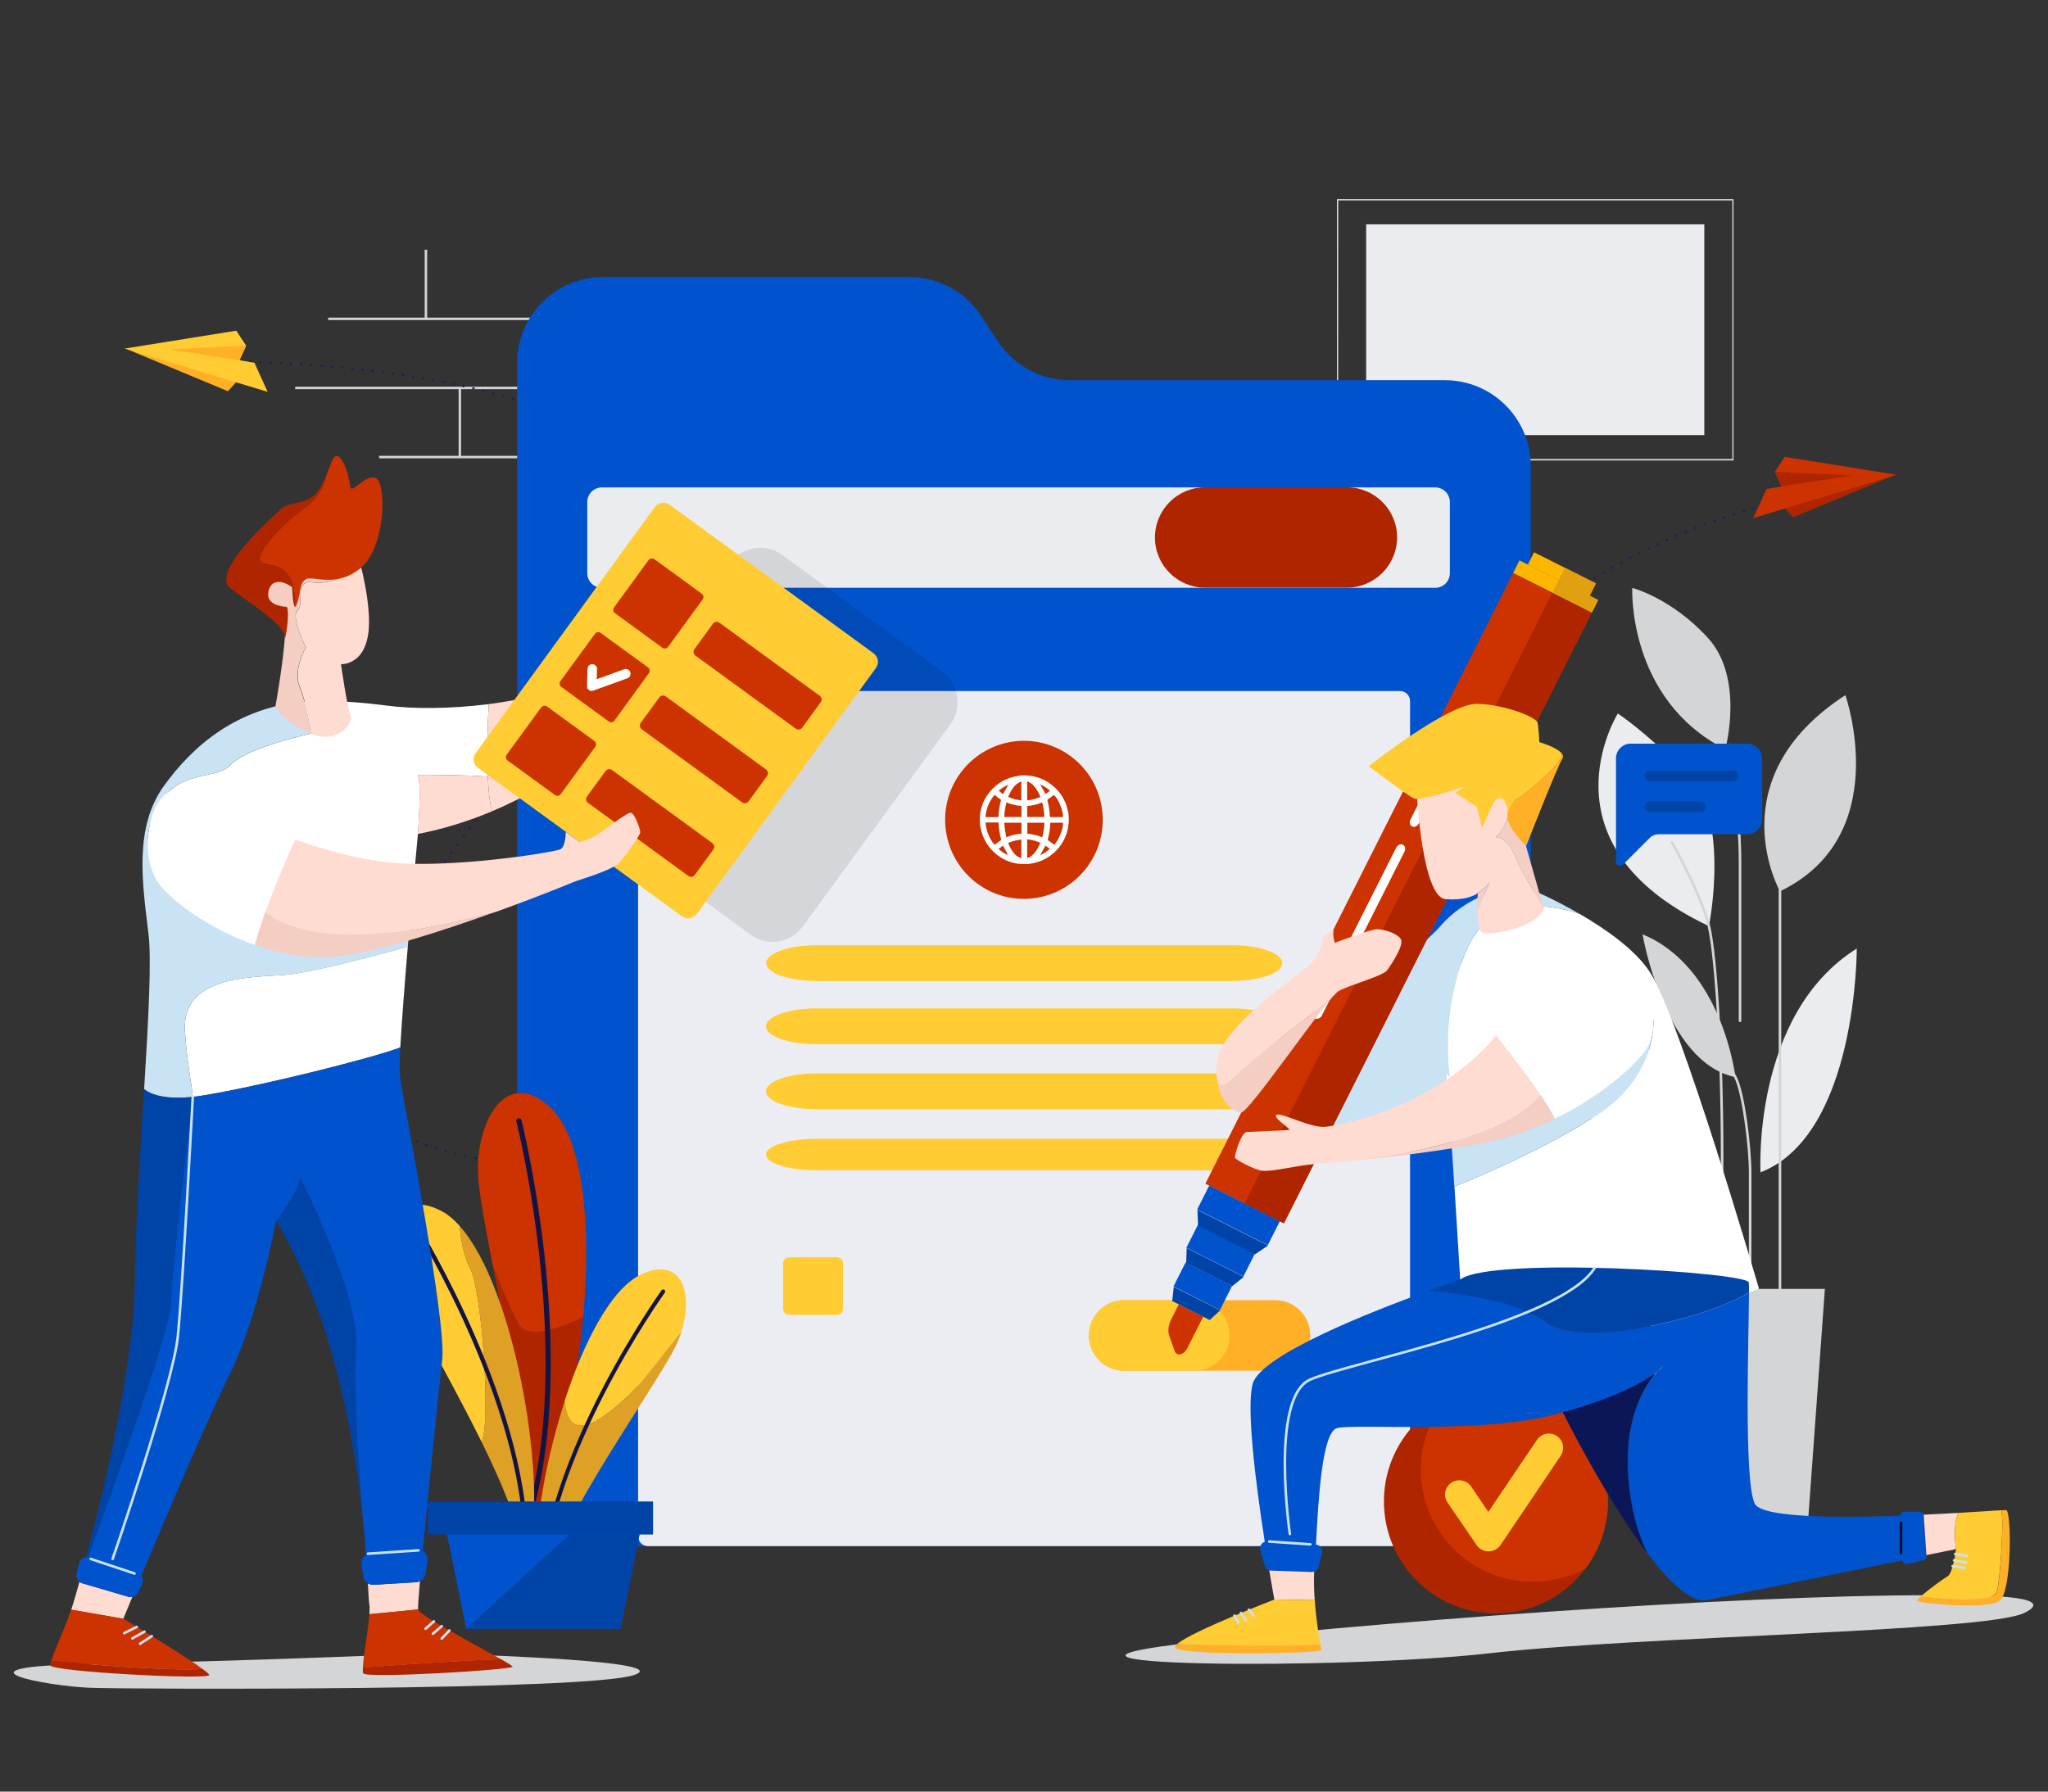 <?xml version="1.0" encoding="utf-8"?>
<!-- Generator: Adobe Illustrator 26.1.0, SVG Export Plug-In . SVG Version: 6.00 Build 0)  -->
<svg version="1.1" id="Layer_1" xmlns="http://www.w3.org/2000/svg" xmlns:xlink="http://www.w3.org/1999/xlink" x="0px" y="0px"
	 viewBox="0 0 1600 1400" style="enable-background:new 0 0 1600 1400;" xml:space="preserve">
<rect x="0" y="0" width="1600" height="1400" fill="#333333" stroke="none"/>
<style type="text/css">
	.st0{fill:#D3D5D7;}
	.st1{fill:#EBECF0;}
	.st2{fill:none;stroke:#D3D5D7;stroke-width:2;stroke-linecap:round;stroke-miterlimit:10;}
	.st3{fill:#DEDFED;}
	.st4{fill:none;stroke:#1F2055;stroke-width:2;stroke-linecap:round;stroke-miterlimit:10;stroke-dasharray:0,8;}
	.st5{fill:#FFB026;}
	.st6{fill:#FFCC33;}
	.st7{fill:#AF2500;}
	.st8{fill:#CC3300;}
	.st9{fill:#0053CC;}
	.st10{fill:#ECEDF2;}
	.st11{fill:#FFFFFF;}
	.st12{fill:#0044A8;}
	.st13{fill:#C54F28;}
	.st14{fill-rule:evenodd;clip-rule:evenodd;fill:#141444;}
	.st15{fill:#DFA026;}
	.st16{fill:#C9E2F4;}
	.st17{fill:#FEB701;}
	.st18{fill:#E0A010;}
	.st19{fill:#FFDCD2;}
	.st20{fill:#F4CDC3;}
	.st21{fill:none;}
	.st22{fill:#0A1658;}
	.st23{fill:#FF7977;}
	.st24{fill:none;stroke:#050D2D;stroke-width:2;stroke-linecap:round;stroke-miterlimit:10;}
	.st25{fill:none;stroke:#C9E2F3;stroke-width:2;stroke-linecap:round;stroke-miterlimit:10;}
	.st26{opacity:0.1;enable-background:new    ;}
</style>
<g id="a">
	<g id="b">
		<g>
			<polygon class="st0" points="1410.4,1218.5 1302,1218.5 1287.5,1007.2 1425.7,1007.2 			"/>
			<path class="st1" d="M1327.3,960.8c0,0,17.2-85-17.2-119.4c-34.4-34.4-54-46.7-54-46.7S1192.2,896.9,1327.3,960.8z"/>
			<path class="st1" d="M1335.1,723.7c0,0,17.2-85-17.2-119.4c-34.4-34.4-54-46.7-54-46.7S1200,659.8,1335.1,723.7z"/>
			<path class="st0" d="M1347.9,585.5c0,0,15.1-55.3-13.4-86.8c-28.5-31.4-59.3-39.3-59.3-39.3S1271.2,546.5,1347.9,585.5
				L1347.9,585.5z"/>
			<path class="st1" d="M1375.4,916.1c0,0-6.9-123.3,75.2-174.9C1450.6,741.2,1451.1,886.6,1375.4,916.1z"/>
			<path class="st0" d="M1355.8,841.7c0,0-9.9-85.8-72.6-111.6C1283.3,730.1,1300.2,830.4,1355.8,841.7z"/>
			<path class="st0" d="M1390.6,696.5c0,0-49.6-87.9,51.1-153.3C1441.7,543.2,1480.4,653.2,1390.6,696.5z"/>
			<path class="st2" d="M1331.6,536.4c0,0,27.8,54.4,27.8,137.5v123.8"/>
			<path class="st2" d="M1306.3,658.2c0,0,23.2,41.6,28.8,65.5s10.3,100.5,10.3,178.2v169"/>
			<path class="st2" d="M1298.4,897.3c0,0,26,41.6,28.8,63.5s0,112.5,0,112.5"/>
			<path class="st2" d="M1333.9,810.7c0,0,15.6,19,21.9,31s11.5,55,11.5,74.4v144.4"/>
			<path class="st2" d="M1410.3,630.2c0,0-19.7,38.3-19.7,66.3v364"/>
		</g>
		<g>
			<rect x="331.8" y="195.1" class="st0" width="1.9" height="54"/>
			<rect x="415" y="249.1" class="st0" width="1.9" height="54"/>
			<rect x="358.3" y="303.2" class="st0" width="1.9" height="54"/>
			<rect x="256.4" y="248.2" class="st0" width="243.3" height="1.9"/>
			<rect x="230.6" y="302.2" class="st0" width="243.3" height="1.9"/>
			<rect x="296.2" y="356.2" class="st0" width="243.3" height="1.9"/>
		</g>
		<g>
			<rect x="1067.3" y="175.3" class="st1" width="264.2" height="164.7"/>
			<path class="st3" d="M1354.3,359.8h-309.8V155.6h309.8V359.8z M1045.4,358.7h308V156.6h-307.9L1045.4,358.7L1045.4,358.7z"/>
		</g>
		<path class="st0" d="M1534.7,1246.9c0,0,77.1-1.3,46.8,13.5s-299.1,18-417.7,31.5s-404.1,10.4-229.2-8.7
			S1404.3,1243.7,1534.7,1246.9L1534.7,1246.9z"/>
		<path class="st0" d="M334.2,1292c0,0,197.5,4.6,161.2,16.9c-36.3,12.4-390.3,11.2-424.5,10s-116.3-16.6,0-18.6
			S334.2,1292,334.2,1292L334.2,1292z"/>
	</g>
	<g id="c">
		<path class="st4" d="M163.4,282.3c0,0,445.3-6.4,329.2,191.9s-423.1,432.3-17,440.3s597.7-469.3,934.7-526"/>
		<g>
			<polygon class="st5" points="188.2,294.7 178,305.7 99.8,273.1 			"/>
			<polygon class="st6" points="184.6,258.4 192.3,270.1 187.1,281.5 198.8,283.5 209.1,306.2 97.3,272.4 			"/>
			<polygon class="st5" points="187.1,281.5 192.3,270.1 131.7,272.9 			"/>
		</g>
		<g>
			<polygon class="st7" points="1390.7,393.3 1400.9,404.3 1479.1,371.7 			"/>
			<polygon class="st8" points="1394.3,357 1386.6,368.7 1391.8,380.1 1380.1,382.1 1369.8,404.8 1481.6,371 			"/>
			<polygon class="st7" points="1391.8,380.1 1386.6,368.7 1447.2,371.5 			"/>
		</g>
	</g>
	<g id="d">
		<path class="st9" d="M1128.9,1208.2H471.1c-37.1,0-67.1-30.1-67.1-67.1V283.6c0-37.1,30-67.1,67.1-67.1h239.3
			c22.4,0,43.4,11.2,55.8,29.9l13.8,20.8c12.5,18.7,33.4,29.9,55.8,29.9h293c37.1,0,67.1,30,67.1,67.1v776.9
			C1196,1178.1,1166,1208.2,1128.9,1208.2L1128.9,1208.2z"/>
		<path class="st1" d="M470.2,380.9h651.1c6.3,0,11.4,5.1,11.4,11.4v55.6c0,6.3-5.1,11.4-11.4,11.4H470.2c-6.3,0-11.4-5.1-11.4-11.4
			v-55.6C458.8,386,463.9,380.9,470.2,380.9z"/>
		<path class="st7" d="M1052.2,459.2H941.5c-21.6,0-39.2-17.5-39.2-39.2l0,0c0-21.6,17.5-39.2,39.2-39.2h110.8
			c21.6,0,39.2,17.5,39.2,39.2l0,0C1091.4,441.7,1073.8,459.2,1052.2,459.2z"/>
		<path class="st10" d="M506.3,540h587.5c4.3,0,7.8,3.5,7.8,7.8v652.6c0,4.3-3.5,7.8-7.8,7.8H506.3c-4.3,0-7.8-3.5-7.8-7.8V547.8
			C498.5,543.5,502,540,506.3,540z"/>
		<path class="st6" d="M962.2,866.8H637.8c-21.8,0-39.4-6.3-39.4-14l0,0c0-7.7,17.7-14,39.4-14h324.4c21.8,0,39.4,6.3,39.4,14l0,0
			C1001.7,860.5,984,866.8,962.2,866.8z"/>
		<path class="st6" d="M962.2,816H637.8c-21.8,0-39.4-6.3-39.4-14l0,0c0-7.7,17.7-14,39.4-14h324.4c21.8,0,39.4,6.3,39.4,14l0,0
			C1001.7,809.7,984,816,962.2,816z"/>
		<path class="st6" d="M962.4,766.6H638c-21.8,0-39.4-6.3-39.4-14l0,0c0-7.7,17.7-14,39.4-14h324.4c21.8,0,39.4,6.3,39.4,14l0,0
			C1001.9,760.3,984.2,766.6,962.4,766.6z"/>
		<path class="st6" d="M962.2,914.5H637.8c-21.8,0-39.4-5.5-39.4-12.3l0,0c0-6.8,17.7-12.3,39.4-12.3h324.4
			c21.8,0,39.4,5.5,39.4,12.3l0,0C1001.7,909,984,914.5,962.2,914.5z"/>
		<path class="st6" d="M616.5,982.5h37.4c2.6,0,4.7,2.1,4.7,4.7v35.6c0,2.6-2.1,4.7-4.7,4.7h-37.4c-2.6,0-4.7-2.1-4.7-4.7v-35.6
			C611.8,984.6,613.9,982.5,616.5,982.5z"/>
		<path class="st5" d="M996.2,1071.1h-118c-15.2,0-27.5-12.3-27.5-27.6l0,0c0-15.2,12.3-27.5,27.5-27.5h118
			c15.2,0,27.5,12.3,27.5,27.5l0,0C1023.7,1058.8,1011.4,1071.1,996.2,1071.1z"/>
		<path class="st6" d="M960.6,1043.6c0-15.2-12.3-27.5-27.5-27.5h-54.9c-15.2,0-27.5,12.3-27.5,27.5s12.3,27.6,27.5,27.6H933
			C948.3,1071.2,960.6,1058.8,960.6,1043.6z"/>
		<g>
			<path class="st7" d="M1256.2,1173.2c0,19.8-6.7,38.3-17.8,52.8c-15.8,21.2-41.2,34.8-69.8,34.8c-48.4,0-87.4-39.2-87.4-87.6
				c0-33.4,18.7-62.6,46.4-77.1c12-6.5,26.1-10.2,41-10.2C1217,1085.8,1256.2,1124.8,1256.2,1173.2z"/>
			<path class="st8" d="M1256.2,1173.2c0,19.8-6.7,38.3-17.8,52.8c-12.3,6.5-26.1,10-40.8,10c-48.4,0-87.6-39.2-87.6-87.6
				c0-19.6,6.5-37.9,17.6-52.4c12-6.5,26.1-10.2,41-10.2C1217,1085.8,1256.2,1124.8,1256.2,1173.2z"/>
			<path class="st6" d="M1162.9,1212.3c-3.7,0-7.1-1.8-9.2-4.8l-22.8-33.3c-3.5-5.1-2.2-12,2.9-15.5s12-2.2,15.5,2.9l13.5,19.8
				l38-56.3c3.4-5.1,10.4-6.4,15.5-3s6.4,10.4,3,15.5l-47.1,69.9C1170.1,1210.4,1166.7,1212.3,1162.9,1212.3L1162.9,1212.3
				L1162.9,1212.3z"/>
		</g>
		<g>
			<path class="st8" d="M799.3,578.9c-34,0.4-61.3,28.3-60.9,62.4c0.4,34.1,28.2,61.5,62.2,61.1s61.3-28.3,60.9-62.4
				C861.2,605.9,833.4,578.6,799.3,578.9z"/>
			<g>
				<path class="st11" d="M798.2,605.9c1.4,0,2.7,0,4,0c0.1,0,0.4,0.1,0.5,0.1c5.7,0.4,11.1,2.1,16,5.2c8.6,5.7,14,13.4,15.8,23.6
					c0.3,1.2,0.4,2.6,0.5,3.7c0,1.4,0,2.7,0,4c0,0.1-0.1,0.4-0.1,0.5c-0.3,1.9-0.4,3.7-0.9,5.7c-4,16.8-20,28-37.1,26.4
					c-7.4-0.7-14-3.5-19.4-8.3c-6.2-5.5-10-12.2-11.5-20.4c-0.3-1.2-0.4-2.6-0.5-3.7c0-1.4,0-2.7,0-4c0-0.4,0.1-0.9,0.1-1.4
					c0.7-7,3.2-13.1,7.7-18.5c5.5-6.7,12.6-10.9,21.2-12.3C795.7,606.2,796.8,606.1,798.2,605.9z M769.9,638.5c0.3,0,0.5,0,0.7,0
					c2.9,0,5.9,0,8.7,0c0.7,0,0.8-0.3,0.8-0.8c0.1-4.2,0.8-8.2,1.9-12.2c0.1-0.4,0-0.7-0.4-0.9c-1.1-0.7-2-1.4-2.9-2.1
					c-0.5-0.4-1.1-0.9-1.7-1.4C772.9,626.1,770.4,631.8,769.9,638.5z M777,660.1c1.7-1.2,3.4-2.4,5-3.5c0.1-0.1,0.3-0.5,0.1-0.7
					c-1.1-4-1.7-8.2-1.9-12.5c0-0.5-0.1-0.7-0.7-0.7c-2.9,0-6,0-9,0c-0.1,0-0.4,0-0.5,0C770.2,648.4,772.7,655.4,777,660.1z
					 M823.4,621.2c-1.6,1.2-3.4,2.4-5,3.6c-0.1,0.1-0.1,0.5-0.1,0.7c1.1,4,1.7,8.2,1.9,12.3c0,0.5,0.1,0.7,0.7,0.7c2.9,0,6,0,9,0
					c0.1,0,0.4,0,0.5,0C830.9,634,826.9,624.2,823.4,621.2z M830.5,642.9c-0.1,0-0.3,0-0.3,0c-3.1,0-6.2,0-9.2,0
					c-0.5,0-0.5,0.3-0.5,0.7c-0.1,4.2-0.8,8.3-1.9,12.3c-0.1,0.4,0,0.7,0.4,0.8c1.5,1.1,2.8,2.1,4.3,3.2c0.1,0.1,0.3,0.1,0.4,0.3
					C827.3,656.1,830.8,647.4,830.5,642.9z M786.3,627c-1.1,3.9-1.5,7.7-1.7,11.4c4.4,0,9,0,13.4,0c0-2.9,0-5.7,0-8.6
					C793.9,629.5,790,628.6,786.3,627z M786.3,654.3c3.7-1.6,7.7-2.6,11.7-2.8c0-2.9,0-5.7,0-8.6c-4.4,0-8.8,0-13.4,0
					C784.8,646.9,785.3,650.6,786.3,654.3z M802.5,638.4c4.6,0,9,0,13.4,0c-0.1-3.9-0.7-7.7-1.7-11.4c-3.7,1.6-7.7,2.6-11.7,2.8
					C802.5,632.6,802.5,635.6,802.5,638.4z M814.2,654.3c0.8-1.9,1.9-9.7,1.7-11.4c-4.4,0-8.8,0-13.3,0c0,2.9,0,5.7,0,8.6
					C806.5,651.8,810.4,652.7,814.2,654.3z M802.5,670.7c5.7-2.3,8-7.1,10.3-12.1c-3.4-1.5-6.7-2.4-10.3-2.7
					C802.5,660.9,802.5,665.7,802.5,670.7z M802.5,625.4c3.6-0.3,7-1.1,10.3-2.7c-0.8-2.1-1.9-4.2-3.1-6c-1.4-2-2.9-3.9-5-5.1
					c-0.7-0.4-1.5-0.7-2.3-1.1C802.5,615.6,802.5,620.4,802.5,625.4z M787.6,622.7c3.4,1.5,6.7,2.4,10.3,2.7c0-5,0-9.8,0-14.8
					C792.3,612.8,789.9,617.6,787.6,622.7z M797.9,670.7c0-5,0-9.8,0-14.6c-3.6,0.3-7,1.1-10.3,2.7c1.5,3.7,3.4,7.1,6.4,9.8
					C795.2,669.5,796.5,670.2,797.9,670.7z M816.8,620.6c1.2-0.9,2.3-1.7,3.5-2.7c-1.6-1.7-6.3-4.7-7.7-4.8c0.7,1.2,1.5,2.4,2.1,3.6
					C815.6,617.9,816.2,619.2,816.8,620.6z M816.8,660.8c-1.5,2.6-2.8,5.1-4.2,7.5c2.7-1.2,5.2-2.8,7.5-5
					C819.1,662.5,818,661.6,816.8,660.8z M783.6,620.6c1.5-2.6,2.8-5.1,4.2-7.5c-2.7,1.2-5.2,2.8-7.5,4.8
					C781.3,618.8,782.5,619.8,783.6,620.6z M783.6,660.8c-1.1,0.8-2.3,1.7-3.5,2.6c2.4,2.1,4.8,3.7,7.5,4.8
					C786.4,665.9,784.9,663.3,783.6,660.8z"/>
			</g>
		</g>
		<g>
			<path class="st9" d="M1365,581.1h-91c-6.3,0-11.5,5.1-11.5,11.5v80.6c0,2.9,3.5,4.4,5.6,2.3l20.8-20.8c1.8-1.8,4.3-2.8,6.9-2.8
				h69.2c6.4,0,11.7-5.2,11.7-11.7v-47.4C1376.6,586.4,1371.4,581.1,1365,581.1L1365,581.1z"/>
			<path class="st12" d="M1353.9,602.1h-65c-2.3,0-4.2,1.9-4.2,4.2l0,0c0,2.3,1.9,4.2,4.2,4.2h65c2.3,0,4.2-1.9,4.2-4.2l0,0
				C1358.1,604,1356.3,602.1,1353.9,602.1z"/>
			<path class="st12" d="M1328.5,626.2H1289c-2.3,0-4.2,1.9-4.2,4.2l0,0c0,2.3,1.9,4.2,4.2,4.2h39.5c2.3,0,4.2-1.9,4.2-4.2l0,0
				C1332.7,628.1,1330.8,626.2,1328.5,626.2z"/>
		</g>
	</g>
	<g id="e">
		<g>
			<g>
				<path class="st8" d="M406,1035.8c7.9,11.1,33.5,1.2,49.6-6.5c6.2-69.1,0.9-137-24.2-162.4c-35.3-35.8-61.4,9.9-57.6,55.6
					c1.1,13.8,5.8,38.2,11.3,67.2C393.6,1011.1,401.7,1029.8,406,1035.8L406,1035.8z"/>
				<path class="st13" d="M407.7,1202.8c-0.8-0.2-1.7-0.4-2.5-0.7C405.6,1203.5,406.5,1203.7,407.7,1202.8z"/>
				<path class="st7" d="M455.6,1029.3c-16.1,7.7-41.7,17.6-49.6,6.5c-4.3-6-12.4-24.8-20.9-46.1c12.8,67,30.6,158.2,21.9,197
					c-1.9,8.4-2.3,13.3-1.7,15.4c0.8,0.2,1.6,0.5,2.5,0.7c1.7-1.2,4.1-4.5,7-9.4C433.9,1160.4,449.8,1094.3,455.6,1029.3
					L455.6,1029.3z"/>
			</g>
			<path class="st14" d="M405.2,1202.2c0.7,2.1,2.5,1.2,5.1-2.1c46.5-127.2-2.7-324.2-2.9-324.8c-0.3-1.1-1.4-1.8-2.5-1.5
				s-1.8,1.4-1.5,2.5C403.6,876.8,453.5,1076.5,405.2,1202.2L405.2,1202.2z"/>
		</g>
		<g>
			<g>
				<path class="st6" d="M490.7,1090.8c11.6-10.6,27.1-32.8,41.6-50c9.4-29.3,1.1-59.3-30.6-45.3c-23.6,10.4-45.4,52.2-60.7,99.6
					C444.8,1133.9,477.4,1102.9,490.7,1090.8z"/>
				<path class="st15" d="M420.1,1237.3c1.9,12.2,4.9,14.3,7.6-2.7c6.9-43.9,84.1-150.2,100-182.3c1.9-3.8,3.4-7.7,4.7-11.6
					c-14.6,17.3-30.1,39.4-41.6,50c-13.3,12.1-45.9,43.1-49.6,4.2C424.3,1146.9,415.3,1205.5,420.1,1237.3L420.1,1237.3z"/>
			</g>
			<path class="st14" d="M424.4,1246.4c-1.1,1.3-2.2,0.2-3.1-3c2.8-105.7,95.2-234.6,95.5-235.1c0.5-0.7,1.5-0.9,2.2-0.4
				s0.9,1.5,0.4,2.2C519.1,1010.5,425.5,1141.2,424.4,1246.4L424.4,1246.4z"/>
		</g>
		<g>
			<g>
				<path class="st6" d="M367.4,991.3c-5.4-10.6-7.5-23.5-8.2-33.2c-4.6-5.2-9.4-9.2-14.4-11.8c-37.2-19.6-46.4,23.4-31.8,58.8
					c8.8,21.4,39.5,73.4,63.2,121.6C383.6,1113.9,376.9,1010.1,367.4,991.3L367.4,991.3z"/>
				<path class="st15" d="M413.9,1210.5c13-58-12.1-204.7-54.8-252.5c0.8,9.8,2.8,22.6,8.2,33.2c9.5,18.8,16.3,122.6,8.8,135.3
					c15.6,31.6,28.3,61.7,29.9,80.4C407.6,1225.4,411,1223.4,413.9,1210.5L413.9,1210.5z"/>
			</g>
			<path class="st14" d="M408.6,1219.9c1.1,1.5,2.3,0.3,3.5-3c4.9-113.1-84.1-257.5-84.4-258c-0.5-0.8-1.5-1-2.3-0.6
				c-0.8,0.5-1,1.5-0.6,2.3C325.1,961.1,415.3,1107.6,408.6,1219.9L408.6,1219.9z"/>
		</g>
		<g>
			<polygon class="st9" points="500.9,1193 497.8,1208 484.7,1272.7 364.2,1272.7 351.1,1208 348,1193 			"/>
			<polygon class="st12" points="499.6,1199.1 445.1,1199.1 364.2,1272.7 484.7,1272.7 			"/>
			<rect x="334.2" y="1173.3" class="st12" width="176" height="25.8"/>
		</g>
	</g>
	<g id="f">
		<g id="g">
			<path class="st16" d="M1137.8,711.9c0,0-68.1,65.8-81.3,80c-13.2,14.1-54.1,92.7-15.1,91.8s98.7-39.2,103.2-50.7
				C1149.2,821.5,1137.8,711.9,1137.8,711.9L1137.8,711.9z"/>
			<path class="st11" d="M1288.5,758.9c-11.8-17.5-34.7-33.3-54.5-44.8c0,0-63.4-24.2-86.7,25c-23.2,49.2-14.7,102.8-14.7,102.8
				s-1-1-2.7-3c0.8,8,1.7,20.2,2.7,34.3l159.1-76.5c0,0,3.7,43.8-44.2,74.8s-111.2,55.7-111.2,55.7c2.4,38.1,4.5,72.7,4.5,72.7
				c24.5,1.5,62.1,29,106.3,35.2s127.1-28.1,127.1-28.1S1312.1,793.7,1288.5,758.9L1288.5,758.9z"/>
			<path class="st16" d="M1291.7,796.8l-159.1,76.5c1.2,16.5,2.4,35.6,3.6,53.9c0,0,63.3-24.6,111.2-55.7S1291.7,796.8,1291.7,796.8
				L1291.7,796.8z"/>
			<path class="st16" d="M1147.3,739.1c23.2-49.2,86.7-25,86.7-25c-19.7-11.4-36.5-18.5-36.5-18.5c-39.5-8-72.7,25.3-75.9,33.8
				c-3.2,8.5,4.6,82.9,7.4,101.2c0.3,1.7,0.6,4.6,0.9,8.3c1.7,1.9,2.7,3,2.7,3S1124.1,788.4,1147.3,739.1z"/>
		</g>
		<g>
			
				<rect x="825.6" y="667.7" transform="matrix(0.45 -0.893 0.893 0.45 -26.106 1361.784)" class="st8" width="534.6" height="68.8"/>
			
				<rect x="957.3" y="919.2" transform="matrix(0.45 -0.893 0.893 0.45 -316.369 1386.408)" class="st9" width="21" height="61.8"/>
			
				<rect x="943.5" y="952.3" transform="matrix(0.45 -0.893 0.893 0.45 -348.141 1389.031)" class="st9" width="21" height="49.9"/>
			
				<rect x="929.3" y="985.1" transform="matrix(0.45 -0.893 0.893 0.45 -381.101 1391.869)" class="st9" width="21" height="40.7"/>
			<path class="st8" d="M940,1028.9l-19.1-9.6L915,1031c-2.2,4.4-2.8,9.3-1.5,12.9l4.2,11.8c1.6,4.4,7.2,3.2,9.9-2.2L940,1028.9
				L940,1028.9z"/>
			<polygon class="st12" points="990.7,973.3 935.5,945.5 936,957.6 980.6,980.1 			"/>
			<polygon class="st12" points="971.7,997.8 927.1,975.3 926.7,986.9 962.7,1005 			"/>
			<polygon class="st12" points="953.3,1023.9 917,1005.6 915.8,1016.7 945.1,1031.5 			"/>
			
				<rect x="840.9" y="692.6" transform="matrix(0.45 -0.893 0.893 0.45 -24.624 1379.691)" class="st7" width="534.6" height="34.4"/>
			
				<rect x="1210.2" y="424.2" transform="matrix(0.45 -0.893 0.893 0.45 258.79 1337.477)" class="st17" width="10.9" height="68.8"/>
			
				<rect x="1215" y="421.8" transform="matrix(0.45 -0.893 0.893 0.45 270.174 1336.48)" class="st17" width="10.9" height="54.1"/>
			
				<rect x="1227.1" y="441.3" transform="matrix(0.45 -0.893 0.893 0.45 271.4 1350.622)" class="st18" width="10.9" height="27.1"/>
			
				<rect x="1225.6" y="449.1" transform="matrix(0.45 -0.893 0.893 0.45 260.386 1355.481)" class="st18" width="10.9" height="34.4"/>
			<path class="st11" d="M1141,578.8l-32.6,64.7c-1.1,2.2-3.4,3.2-5.2,2.3s-2.3-3.4-1.2-5.5l32.6-64.7c1.1-2.2,3.4-3.2,5.2-2.3
				S1142.1,576.6,1141,578.8z M1096,660.1c-1.8-0.9-4.1,0.2-5.2,2.3l-64.5,127.9c-1.1,2.2-0.6,4.7,1.2,5.5c1.8,0.9,4.1-0.2,5.2-2.3
				l64.5-127.9C1098.3,663.4,1097.8,661,1096,660.1z"/>
		</g>
		<g id="h">
			<g>
				<path class="st19" d="M1168.8,654.2c0,0,10.7-10.4,8.9-21.2c-0.6-3.3,2.4-3,6.7-0.7c-1.6-5.8-2.7-10.4-3.3-12.9
					c-3.1-14.1-76.9-27-74.1,2.3c0,0,4.2,79.5,22.3,80.9c18.1,1.4,25.2-4.7,25.2-4.7s7.8-5.3,9.3-8.5l-9.5,22.4l0,0
					c0.2,7.8,1.1,16.1,3.9,17.1c5.4,1.9,41.4-2.6,48-19.1c0,0-18.6-30-21.1-37.2C1182.6,665.5,1177.8,655,1168.8,654.2L1168.8,654.2
					z"/>
				<path class="st20" d="M1177.6,633c1.9,10.8-8.9,21.2-8.9,21.2c9.1,0.9,13.9,11.3,16.3,18.5c2.5,7.2,21.1,37.2,21.1,37.2
					s-14.8-51.3-21.9-77.7C1180,630,1177.1,629.6,1177.6,633z"/>
				<path class="st20" d="M1163.8,689.5c-1.6,3.2-9.3,8.5-9.3,8.5s-0.4,6.7-0.2,13.9l0,0L1163.8,689.5L1163.8,689.5z"/>
			</g>
			<g>
				<path class="st6" d="M1185.1,624.4c5.8-2.9,39.6-30.4,34.6-36.1c-4.3-4.7-17.1-8.4-17.1-8.4s-0.5-11.1-1.4-15.2
					s-24.7-14.1-47.1-14.7s-84.8,48.7-84.8,48.7s30.6,23.4,35.7,25.4s39.9-9.7,39.9-9.7l-8,5.2l16.8,10.9l4.2,16.5l5.8-13.2
					c8.7-21.2,15.3-4,14.1,3.8C1177.7,637.7,1179.4,627.3,1185.1,624.4L1185.1,624.4z"/>
				<path class="st5" d="M1192.3,661.2c0,0,24.1-61.7,28.3-68.3c1-1.6,0.5-3.2-0.9-4.7c5,5.8-28.8,33.2-34.6,36.1
					c-5.8,2.9-7.4,13.3-7.4,13.3C1176.5,645.5,1192.3,661.2,1192.3,661.2L1192.3,661.2z"/>
			</g>
		</g>
		<g id="i">
			<path class="st21" d="M1042.5,777.4c1.2-1.1,2.3-2.1,3.4-3.1C1045.1,774.7,1044,775.8,1042.5,777.4z"/>
			<path class="st21" d="M951.2,846c-0.8-4.2-1.1-9.2-0.9-14.9C950.3,831,948.7,841.4,951.2,846z"/>
			<path class="st19" d="M1094.6,734.3c-2.1-4.7-13.2-8.2-18.6-8.2s-33.2,10.7-33.2,10.7s-1.9-5.5-0.9-10c0,0-8.4,2.4-9.1,9.2
				s-7.1,15.7-7.1,15.7c-5.2,6.6-73.9,50.4-75.3,79.3c-0.3,5.7,0.1,10.7,0.9,14.9c1.7,3.2,5.5,3.6,13.3-4.3
				c17.8-18.2,57.8-46.1,78-64.2c1.5-1.6,2.6-2.7,3.4-3.1c8.5-4.7,34.2-11.5,37.6-16S1096.7,739,1094.6,734.3L1094.6,734.3z"/>
			<path class="st20" d="M969.6,869.4c5.6,0.4,57.4-75.2,72.9-92c-20.2,18.1-60.3,46-78,64.2c-7.8,8-11.5,7.5-13.3,4.3
				C954.4,863.2,964.7,869,969.6,869.4L969.6,869.4z"/>
		</g>
		<g id="j">
			<path class="st11" d="M1275.8,754.2c-33.3-20.8-69.5,11.4-107.1,55l0,0c0,0,37.4,46.6,45.9,65.1c37.4-18.2,64-42.7,72-55.1
				C1298.4,800.8,1287.4,761.4,1275.8,754.2L1275.8,754.2z"/>
			<g>
				<path class="st19" d="M1203.4,855.5L1203.4,855.5c-14.1-20.8-34.6-46.4-34.6-46.4l0,0c-0.7,0.8-1.4,1.6-2.1,2.5
					c-45.8,53.5-119.5,67.8-131.1,68.9c-11.5,1.2-33.9-11.1-38.1-9.4s11.5,11.3,9.7,11.8c-1.9,0.5-28.9,1.4-33.2,1.7
					s-9.7,18.3-9.2,20s13.9,8.7,20.2,10.1c6.3,1.4,23.3-2.8,36.7-4.5c4.6-0.6,13.6-1.2,26.1-2.3
					C1074.7,905.3,1173.8,893.4,1203.4,855.5L1203.4,855.5z"/>
				<path class="st20" d="M1214.7,874.2c-2.2-4.8-6.4-11.5-11.3-18.7l0,0c-29.6,37.8-128.7,49.8-155.6,52.3
					c24.2-2.1,61.6-5.9,106.3-13.7C1176.3,890.4,1196.7,883,1214.7,874.2L1214.7,874.2z"/>
			</g>
		</g>
		<g id="k">
			<path class="st12" d="M1366.4,1010c0-4.2,0-6.9-0.2-7.9c-1.4-8-202.3-20.5-225.4-2.2c0,0-10,3.3-25,8.8c0.1,0,65.3,4.2,92.2,24.5
				C1235,1053.5,1330.6,1031.3,1366.4,1010L1366.4,1010z"/>
			<path class="st22" d="M1294.9,1071.3c-23.1,19.1-74.1,32.1-74.1,32.1s33.2,66.7,66.2,110.3c-6.3-12.8-11.7-29.6-14.2-51.4
				C1266.5,1108.7,1285.7,1081.2,1294.9,1071.3L1294.9,1071.3z"/>
			<path class="st22" d="M1299.6,1066.9c0,0-1.9,1.4-4.7,4.4C1296.6,1069.8,1298.2,1068.4,1299.6,1066.9z"/>
			<path class="st21" d="M1299.6,1066.9c0,0-1.9,1.4-4.7,4.4C1296.6,1069.8,1298.2,1068.4,1299.6,1066.9z"/>
			<path class="st9" d="M1504.9,1215.2l-2-30.7c0-0.3-0.1-0.6-0.2-0.9c-0.5-1.4-1.8-2.3-3.2-2.3H1488c-1.8,0-3.2,1.3-3.4,3.1
				c-51.2,1.8-108.3,1.5-113.7-9.4c-8.7-17.5-4.6-132.9-4.5-164.9c-35.8,21.2-131.4,43.5-158.4,23.2c-26.9-20.3-92.2-24.5-92.2-24.5
				c-43.9,15.9-130.8,49.9-137.1,72.5c-5.3,19,2.7,80.3,9.4,123.5c-2.6,0.8-4.3,3.7-3.5,6.6l3.5,12.2c0.5,1.8,1.9,3.2,3.7,3.7
				c0.4,0.1,0.9,0.2,1.3,0.2l31.7,1.1c0.8,0,1.5-0.1,2.1-0.4c1.6-0.6,2.8-2,3.3-3.7l2.7-10.9c0.8-3.2-1.5-6.4-4.8-6.6
				c1.9-36.1,4.8-87.7,16.4-91c13.4-3.9,119.5,5.4,176.5-12.5c0,0,51.1-13,74.1-32.1c2.8-3,4.7-4.4,4.7-4.4
				c-1.4,1.5-2.9,2.9-4.7,4.4c-9.2,9.9-28.4,37.4-22.2,91c2.5,21.8,7.9,38.6,14.2,51.4c17.1,22.6,34.1,39,46.3,36.6
				c23.9-4.7,103-20.9,152.7-31.1c0.3,1.9,2.2,3.2,4.2,2.8l12.2-2.8c1.7-0.4,2.8-1.9,2.7-3.6L1504.9,1215.2L1504.9,1215.2z"/>
			<path class="st19" d="M1027.1,1250.4c-0.5-7-0.7-14.5-0.4-22.4c-0.7,0.3-1.4,0.4-2.1,0.4l-31.7-1.1c-0.5,0-0.9-0.1-1.3-0.2
				c2.3,13.9,4,22.8,4,22.8L1027.1,1250.4L1027.1,1250.4z"/>
			<path class="st23" d="M1502.7,1183.6l2.2,31.6l-2-30.7C1502.9,1184.2,1502.8,1183.9,1502.7,1183.6z"/>
			<path class="st19" d="M1530.1,1182.2c-8.3,0.5-17.6,1-27.3,1.4c0.1,0.3,0.2,0.6,0.2,0.9l2,30.7c14.2-2.9,23.1-4.7,23.1-4.7
				S1525.2,1190.5,1530.1,1182.2L1530.1,1182.2z"/>
			<line class="st24" x1="1485.2" y1="1190" x2="1485.2" y2="1213.6"/>
			<line class="st25" x1="991.6" y1="1204.6" x2="1023.7" y2="1206.8"/>
			<path class="st25" d="M1007.7,1198.7c0,0-15.7-107,16-120.7s195.7-44.8,222.1-87.2"/>
		</g>
		<g id="l">
			<g>
				<g>
					<path class="st6" d="M1031.6,1285c-1.2-6.4-3.4-19.1-4.4-34.6l0,0l-31.5-0.5c0,0-64.2,24.7-75.8,34.6
						C937.7,1285.2,996.2,1287.1,1031.6,1285L1031.6,1285z"/>
					<path class="st5" d="M917.9,1286.9c-1.1,7.5,114.4,5.1,114.4,2.6c0-0.5-0.3-2.1-0.7-4.5c-35.4,2.1-93.9,0.2-111.8-0.4
						C918.7,1285.5,918,1286.3,917.9,1286.9L917.9,1286.9z"/>
				</g>
				<line class="st25" x1="975.7" y1="1257.9" x2="979.2" y2="1262.5"/>
				<line class="st25" x1="969.5" y1="1260.4" x2="973.1" y2="1265.9"/>
				<line class="st25" x1="964.4" y1="1262.5" x2="967.5" y2="1267.9"/>
			</g>
			<g>
				<g>
					<path class="st6" d="M1560.2,1243.5c2.3-10.4,5.6-53.7,3.2-63.4c-5.2,0.3-15.4,1-28.5,1.8c-1.6,0.1-3.2,0.2-4.8,0.3
						c-4.9,8.3-2,28.3-2,28.3s-2.3,19-6.6,21.3c-3.2,1.8-15,10.5-20.8,15.5C1500.9,1247.4,1557.8,1254.6,1560.2,1243.5z"/>
					<path class="st5" d="M1497.5,1250.7c-0.9,2.3,54.6,7.1,64.5,0.5s9.6-70.8,5.3-71.2c-0.3,0-1.6,0-3.8,0.2c2.4,9.7-1,53-3.2,63.4
						c-2.4,11.1-59.3,3.8-59.5,3.8C1498.9,1248.9,1497.7,1250.1,1497.5,1250.7L1497.5,1250.7z"/>
				</g>
				<line class="st25" x1="1526.6" y1="1219.3" x2="1536.1" y2="1221.1"/>
				<line class="st25" x1="1525.5" y1="1223.8" x2="1534.7" y2="1225.2"/>
				<line class="st25" x1="1527.5" y1="1214.3" x2="1536.7" y2="1216"/>
			</g>
		</g>
	</g>
	<g id="m">
		<g id="n">
			<path class="st11" d="M144.5,805.9c1.6,25.2,5.3,41.2,6.1,51.2c3.1-0.3,6.4-0.8,9.9-1.4c46.3-7.8,131.1-29.1,152.2-37.2
				c1.4-23.2,3.6-51.8,5.9-78.8c-16.6,4.6-72.3,19.9-94.2,21.9C198.6,764,141.7,761.2,144.5,805.9z"/>
			<path class="st11" d="M326.4,605.5c0,0,42.5,0,54.7,1.4c-1-21.2,0.1-45.5,0.7-56.7c-30.3,3.9-59.9,3.8-79.4,1.2
				c-37.1-4.9-58.9-3.5-58.9-3.5c-2,0.1-4,0.2-5.9,0.4c2.1,7.1,3.9,15.4,5.4,25c0,0-49.9,10.5-63.1,24.6
				c-13.2,14.1-48-1.2-62.8,47.4s101.9,90,123.5,90.5c15.7,0.3,57.6-6.3,79.3-9.9c3.4-40.6,6.6-74.2,6.6-74.2
				S329.6,612.2,326.4,605.5L326.4,605.5z"/>
			<path class="st19" d="M326.4,651.7c21.3-4.1,40.7-10.5,57.9-17.7c-1.8-6.9-2.7-16.6-3.2-27.1c-12.2-1.4-54.7-1.4-54.7-1.4
				C329.6,612.2,326.4,651.7,326.4,651.7L326.4,651.7z"/>
			<path class="st16" d="M240.5,735.8c-21.6-0.5-138.4-41.9-123.5-90.5s49.7-33.3,62.8-47.4s63.1-24.6,63.1-24.6
				c-1.5-9.6-3.3-17.8-5.4-25c-52.4,4.6-87,34.6-109.5,65.9c-23.3,32.5-16.9,75.2-12,115.4c2.5,20.6-0.1,68.2-3.4,121.5
				c5.4,4.2,16.3,8.2,38,6c-0.8-10-4.5-26-6.1-51.2c-2.8-44.7,54.1-41.9,79.9-44.2c21.9-2,77.6-17.2,94.2-21.9
				c0.4-4.7,0.8-9.4,1.2-13.9C298.1,729.5,256.3,736.2,240.5,735.8L240.5,735.8z"/>
		</g>
		<g id="o">
			<g>
				<path class="st19" d="M282.2,443.5L282.2,443.5c0,0-21.2,14-37.4,11.7c-16.2-2.4-6.4,16.9-12.2,21.6c-5.9,4.7,6.4,29.2,6.4,29.2
					s-10.4,17.4-4.7,30.8c5.6,13.3,8.7,36.3,8.8,36.6c21.1,8.8,33.5-9.1,30.9-14.1c-2.6-5.1-7.6-40.2-7.6-40.2
					c5.5-0.2,18.9-3,21.5-25.4C289.7,477.1,284.9,454.4,282.2,443.5L282.2,443.5z"/>
				<path class="st20" d="M238.9,505.9c0,0-12.2-24.5-6.4-29.2c5.9-4.7-4-24,12.2-21.6s37.4-11.7,37.4-11.7l0,0
					c-0.1-0.5-0.2-1-0.4-1.4c-0.8-3.1-1.3-4.9-1.3-4.9s-62.8-16.8-73.2,7.2s14.6,31.9,14.6,31.9c4.8,13.9-6.7,76.2-6.7,76.2
					s4.2,9.5,24.1,19.2c0.8,0.4,1.6,0.8,2.4,1.2c0.4,0.2,0.8,0.3,1.2,0.5c0-0.3-3.1-23.3-8.8-36.6
					C228.5,523.4,238.9,506,238.9,505.9L238.9,505.9z"/>
			</g>
			<g>
				<path class="st8" d="M293.2,373.4c-8.8-2.8-19.2,14.6-19.8,6c-0.5-8.6-8.6-33.4-14.5-18.2c-1.4,3.6-2.7,7.1-4,10.3
					c0,0-2.4,16-17.3,25.7c-14.8,9.7-46.6,42.9-30.2,43.1s24.7,11.6,22.7,33.8c0.5,0.4,1.1-0.1,1.9-2.2c3.4-9.5,1.6-15.9,6.9-19.2
					c5.3-3.4,23.8,7.5,43.3-9.2S302.1,376.2,293.2,373.4L293.2,373.4z"/>
				<path class="st7" d="M207.5,440.3c-16.4-0.2,15.4-33.4,30.2-43.1s17.3-25.7,17.3-25.7c-4.3,10.4-9.1,18.5-20.4,20.8
					c-14.8,3-14.8,5.3-16.9,7.2c-2.1,1.9-54,47.3-37.9,60s41.8,27.5,43,39.2c0,0,3.9-18.2,1.3-24.5c0,0-15.4-0.2-14.6-10.1
					c0.7-9.9,8.6-12.4,18.7-5.3c0,0,0.4,13.7,2.2,15.3C232.2,451.9,223.9,440.5,207.5,440.3L207.5,440.3z"/>
			</g>
		</g>
		<path class="st11" d="M191.4,638.4c-19.3-11.3-51.3-41.3-70-7.5c-2.6,4.6-15.2,41.9,7.1,64.9c13.5,13.9,39.7,31.9,70.7,42.7
			c6.8-26.5,24.2-66.4,31.5-82.7C213.3,649.6,199.2,643,191.4,638.4L191.4,638.4z"/>
		<g id="p">
			<path class="st19" d="M461.5,560.2L461.5,560.2l-3.1-31c-21.6,10.9-49.4,17.5-76.6,21c-0.6,11.2-1.6,35.5-0.7,56.7
				C381.1,606.9,460.9,590.3,461.5,560.2L461.5,560.2z"/>
			<path class="st19" d="M464.1,585l-2.5-24.8l0,0c-0.6,30-80.5,46.7-80.5,46.7c0.5,10.5,1.4,20.2,3.2,27.1
				C433.8,613.1,464.1,585,464.1,585L464.1,585z"/>
		</g>
		<g id="q">
			<path class="st12" d="M133.7,1018.3c0-23.5,16.9-161.1,16.9-161.1l0,0c-21.7,2.3-32.6-1.7-38-6c-3.1,50.6-6.8,106.4-7.2,149.2
				c-0.6,71.4-28.6,182.6-42.3,231.8l0,0C63.2,1232.2,133.7,1041.7,133.7,1018.3L133.7,1018.3z"/>
			<path class="st12" d="M278.2,1052.5c2.8-41.4-43.8-132.7-43.8-132.7c-0.9,11.3-18.8,34.3-18.8,34.3
				c45,73.3,61.5,171.2,68.1,234.9l0,0C283.7,1189,275.4,1093.9,278.2,1052.5L278.2,1052.5z"/>
			<path class="st19" d="M100.2,1247.7l-35.8-10.5c-0.9-0.3-1.7-0.7-2.3-1.2c-2.6,9.4-4.6,16.1-5.6,19.2c-0.3,0.9-0.6,1.8-0.9,2.7
				l40.7,7.1c0,0,2.7-6.5,7.1-17.1C102.4,1248,101.3,1248,100.2,1247.7L100.2,1247.7z"/>
			<path class="st19" d="M292,1238.4c-1.7,0.1-3.3-0.3-4.6-1.1c0.5,9.1,0.8,14.8,1.1,16.2c0.4,1.7,0.3,4.4,0.1,7.9l0,0l38-3.7
				c-0.2-1.2,0.4-9.6,1.5-22.2c-1,0.5-2,0.8-3.2,0.9L292,1238.4L292,1238.4z"/>
			<path class="st9" d="M314.4,852.8c-0.9-5.4-3.1-11.4-1.7-34.2c-21.1,8.1-105.9,29.5-152.2,37.2c-3.5,0.6-6.8,1-9.9,1.4
				c0,0-16.9,137.6-16.9,161.1c0,19.4-48.2,153-64.9,198.7c-3.3-0.4-6.4,1.7-7.2,5.1l-1.7,7.5c-0.6,2.5,0.4,5,2.2,6.5
				c0.7,0.6,1.4,1,2.3,1.2l35.8,10.5c1.1,0.3,2.2,0.3,3.2,0.1c1.9-0.4,3.6-1.6,4.5-3.5l3-6c1.2-2.3,0.8-4.9-0.6-6.8
				c19.1-45.5,52.9-125,68.6-156.4c22.6-45.2,36.7-120.9,36.7-120.9s17.9-23.1,18.8-34.3c0,0,46.6,91.3,43.8,132.7
				c-2.8,41.4,5.5,136.5,5.5,136.5c1,9.3,1.7,17.9,2.3,25.6c-2.4,1.6-3.9,4.5-3.5,7.6l1.2,9.1c0.3,2.5,1.8,4.6,3.8,5.8
				c1.3,0.8,2.9,1.2,4.6,1.1l32.9-2c1.1-0.1,2.2-0.4,3.2-0.9c2.2-1.1,3.8-3.2,4.2-5.8l1.6-9.8c0.5-3.3-1.1-6.4-3.7-8
				c4.8-51.4,13-129.9,15.2-149.4C348.8,1033.2,317.7,873.1,314.4,852.8L314.4,852.8z"/>
			<line class="st25" x1="287.4" y1="1214.1" x2="326.9" y2="1211.5"/>
			<line class="st25" x1="70.9" y1="1218.2" x2="105.1" y2="1229.6"/>
			<path class="st25" d="M88,1218.2c0,0,47.1-136.5,50.9-173.7c3.8-37.2,11.7-187.3,11.7-187.3"/>
		</g>
		<g>
			<path class="st26" d="M736.2,524.8l-125.4-91.3c-9.1-6.6-20.9-7.1-30.6-2.1c-4,2-7.5,4.9-10.4,8.6L513,518c-2.1-1.3-4.3-2-6.2-2
				c-0.8,0.1,0.1,5.6-0.1,11l-5.5,7.3c-1.5-0.8-2.8-2.2-3.9-4.5c-0.8-0.1-1.4-0.1-1.9,0l25.4,161.6c2.3-0.9,4.5-2.3,6.6-4l58.9,42.9
				c13,9.5,30.5,7,40.1-5.5c0.5-0.3,0.7-0.7,0.9-1l115.4-158.1c3.5-4.8,5.3-10.5,5.3-15.8C748.5,540.5,744.3,530.7,736.2,524.8
				L736.2,524.8z"/>
			<g>
				<path class="st6" d="M523.1,394.4l159.4,116.1c3.7,2.7,4.5,7.8,1.8,11.5l-140,192.3c-2.7,3.7-7.8,4.5-11.5,1.8L373.4,600
					c-3.7-2.7-4.5-7.8-1.8-11.5l140-192.3C514.3,392.6,519.5,391.8,523.1,394.4z"/>
				<path class="st8" d="M511.3,437l36.9,26.9c1.5,1.1,1.8,3.1,0.7,4.6L522,505.4c-1.1,1.5-3.1,1.8-4.6,0.7l-36.9-26.9
					c-1.5-1.1-1.8-3.1-0.7-4.6l26.9-36.9C507.8,436.3,509.8,435.9,511.3,437z"/>
				<path class="st8" d="M562,486.6l78.4,57.1c1.6,1.2,2,3.4,0.8,5l-14.5,19.9c-1.2,1.6-3.4,2-5,0.8l-78.4-57.1
					c-1.6-1.2-2-3.4-0.8-5l14.5-19.9C558.1,485.8,560.4,485.4,562,486.6z"/>
				<path class="st8" d="M469.3,494.6l36.9,26.9c1.5,1.1,1.8,3.1,0.7,4.6L480.1,563c-1.1,1.5-3.1,1.8-4.6,0.7l-36.9-26.9
					c-1.5-1.1-1.8-3.1-0.7-4.6l26.9-36.9C465.9,493.8,467.9,493.5,469.3,494.6z"/>
				<path class="st8" d="M520.1,544.2l78.4,57.1c1.6,1.2,2,3.4,0.8,5l-14.5,19.9c-1.2,1.6-3.4,2-5,0.8l-78.4-57.1
					c-1.6-1.2-2-3.4-0.8-5l14.5-19.9C516.2,543.4,518.5,543,520.1,544.2z"/>
				<path class="st8" d="M427.4,552.1l36.9,26.9c1.5,1.1,1.8,3.1,0.7,4.6l-26.9,36.9c-1.1,1.5-3.1,1.8-4.6,0.7l-36.9-26.9
					c-1.5-1.1-1.8-3.1-0.7-4.6l26.9-36.9C423.9,551.4,426,551.1,427.4,552.1z"/>
				<path class="st8" d="M478.1,601.7l78.4,57.1c1.6,1.2,2,3.4,0.8,5l-14.5,19.9c-1.2,1.6-3.4,2-5,0.8l-78.4-57.1
					c-1.6-1.2-2-3.4-0.8-5l14.5-19.9C474.3,600.9,476.5,600.6,478.1,601.7z"/>
				<path class="st11" d="M460.1,539.2c-1-0.7-1.6-1.9-1.5-3.1l0.4-13.5c0.1-2.1,1.8-3.7,3.8-3.6c2.1,0.1,3.7,1.8,3.6,3.8l-0.2,8
					l21.4-7.8c1.9-0.7,4.1,0.3,4.8,2.2c0.7,1.9-0.3,4.1-2.2,4.8l-26.5,9.6C462.4,540.1,461.1,539.9,460.1,539.2L460.1,539.2
					L460.1,539.2z"/>
			</g>
		</g>
		<g id="r">
			<path class="st19" d="M492.5,635.1c-3.3,0.2-23.8,16-27.3,18.1S453,658,453,658l-11-7.9c0,0,0.1,11.5-4.3,13.6
				c-4.5,2.1-72.2,13.2-121.4,11.1c-29.1-1.2-60.7-9.8-85.7-18.8c-5.2,11.4-15.3,34.6-23.2,56.5c0,0,34.7,40.5,180.3,0
				c32-11.6,57-21.8,59.5-22.9c5.6-2.4,31.5-9.4,37.2-16c5.6-6.6,15.8-20.9,15.8-23.3S495.8,634.9,492.5,635.1L492.5,635.1z"/>
			<path class="st20" d="M207.4,712.3c-3.3,9.3-6.3,18.3-8.3,26.2c20,7,42,10.9,63.8,8.8c31.2-3,83.8-20.1,124.8-35
				C242.1,752.8,207.4,712.3,207.4,712.3L207.4,712.3z"/>
		</g>
		<g>
			<g>
				<path class="st8" d="M326.6,1257.7l-38,3.7l0,0c-0.9,12.1-4.7,32.4-5.1,41.7c14.1-1.1,73.4-5.4,107.9-6.5
					C371.8,1285.4,327.4,1262.1,326.6,1257.7L326.6,1257.7z"/>
				<path class="st7" d="M283.8,1307.6c2.4,4.2,116.7-2.8,116.7-5.2c0-0.5-3.6-2.7-9.1-5.9c-34.6,1.1-93.8,5.4-107.9,6.5
					C283.4,1305.3,283.4,1306.9,283.8,1307.6L283.8,1307.6z"/>
			</g>
			<line class="st25" x1="339" y1="1267" x2="332.5" y2="1272.7"/>
			<line class="st25" x1="345.1" y1="1270.7" x2="338.2" y2="1276.7"/>
			<line class="st25" x1="351.1" y1="1274.1" x2="345.1" y2="1280.4"/>
		</g>
		<g>
			<g>
				<path class="st8" d="M158.3,1304.2c-15.6-11.6-62-39.3-62-39.3l-40.7-7.1c-5.1,15.2-13.2,32.2-15.6,40.1
					C58.3,1299.6,127.8,1306,158.3,1304.2L158.3,1304.2z"/>
				<path class="st7" d="M163.4,1308.9c0-0.7-1.9-2.3-5.1-4.7c-30.5,1.7-100-4.6-118.3-6.3c-0.5,1.5-0.7,2.7-0.7,3.4
					C39.3,1306.3,163.4,1312.8,163.4,1308.9L163.4,1308.9z"/>
			</g>
			<line class="st25" x1="106.9" y1="1271.3" x2="97" y2="1276.2"/>
			<line class="st25" x1="112.9" y1="1275" x2="103.4" y2="1280.3"/>
			<line class="st25" x1="118.6" y1="1278.5" x2="109.4" y2="1284.5"/>
		</g>
	</g>
</g>
<g id="s">
</g>
</svg>
